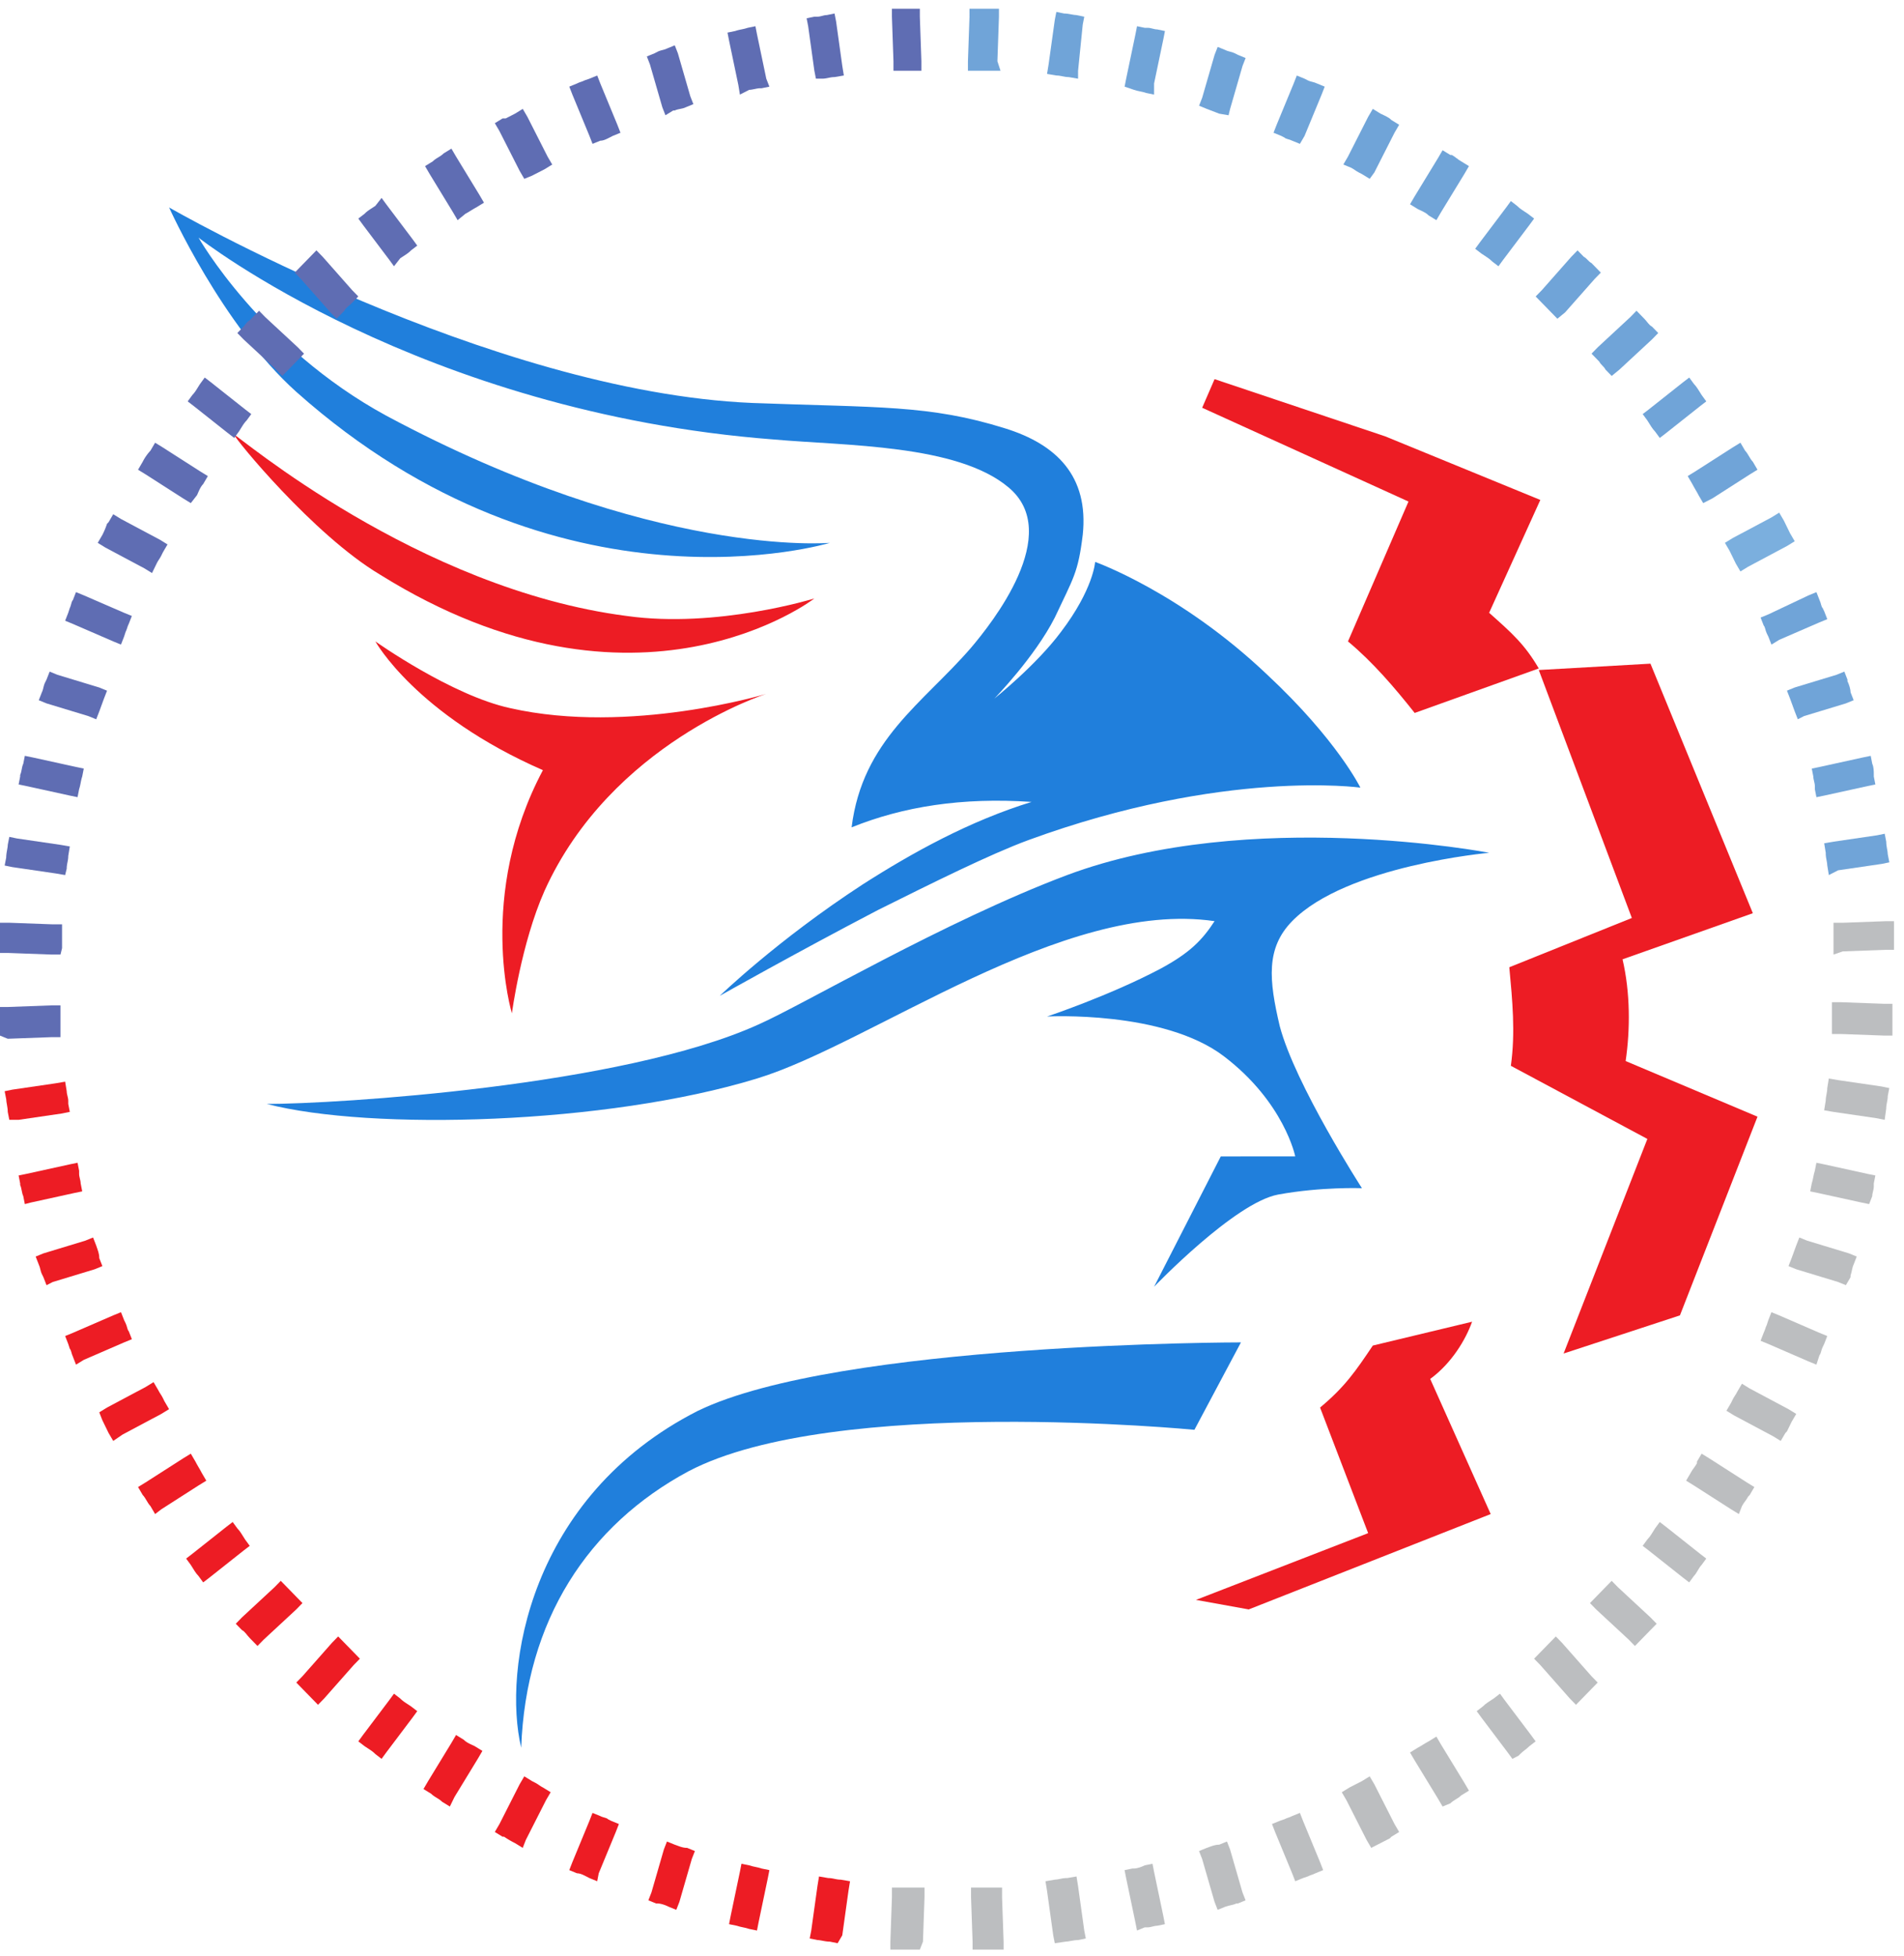 <svg xmlns="http://www.w3.org/2000/svg" width="147" height="151" fill="none" xmlns:v="https://vecta.io/nano"><g fill="#ed1c24"><path d="M113.653 102.034l-7.664 1.84c-1.318 1.964-2.156 3.191-4.072 4.786l3.712 9.694-13.293 5.154 4.072.736 18.682-7.362-4.67-10.431c1.676-1.227 2.754-3.067 3.233-4.417zm1.317-54.728l3.952-8.712-11.976-4.908-13.174-4.417-.958 2.209 15.929 7.24-4.671 10.798c1.916 1.595 3.593 3.559 5.15 5.522l9.58-3.436c-1.078-1.841-2.036-2.7-3.832-4.295z"/><path d="M125.509 81.91c.36-2.454.36-5.276-.239-7.853l10.06-3.559-7.905-19.265-8.622.491 7.185 19.142-9.461 3.804c.24 2.577.479 5.031.12 7.608l10.539 5.645-6.467 16.566 8.982-2.945 5.988-15.339-10.18-4.295z"/><path d="M18.084 33.562c.239 0 14.132 11.903 30.299 13.989 6.946.982 14.491-1.35 14.491-1.35S49.221 56.754 29.341 44.36c-5.15-3.068-11.257-10.553-11.257-10.798zm10.898 15.953s5.868 4.172 10.419 5.154c9.221 2.086 19.76-1.104 19.76-1.104S47.186 57.368 42.036 68.78c-1.796 4.049-2.515 9.449-2.515 9.449s-2.754-9.08 2.395-18.774c-9.82-4.295-12.934-9.939-12.934-9.939z" fill-rule="evenodd"/></g><path fill-rule="evenodd" d="M83.593 41.293c-.359 2.945-.718 3.313-2.156 6.381-1.557 3.068-4.671 6.258-4.671 6.258s3.233-2.577 5.15-5.154c2.515-3.313 2.635-5.399 2.635-5.399s6.587 2.332 13.293 8.712c5.389 5.031 7.185 8.712 7.185 8.712s-10.539-1.472-25.628 4.049c-2.994 1.104-7.425 3.313-11.617 5.399-6.347 3.313-12.215 6.626-12.215 6.626s4.431-4.295 11.018-8.59c3.832-2.454 8.264-4.908 13.054-6.381-5.389-.368-9.94.368-13.892 1.963.838-6.749 5.509-9.571 9.222-13.866 1.557-1.841 7.186-8.835 2.874-12.394-3.952-3.313-12.575-3.19-18.084-3.681C32.456 31.844 15.33 18.346 15.33 18.346s4.79 8.467 14.491 13.743c20.599 11.044 34.251 9.817 34.251 9.817s-20.958 6.381-41.197-11.657c-5.748-5.154-9.82-14.234-9.82-14.234s24.671 14.234 45.03 15.093c9.7.368 13.653.123 19.521 1.963 3.952 1.227 6.467 3.681 5.988 8.222zm31.377 24.542s-11.018.982-15.209 5.276c-2.036 2.086-1.796 4.54-.958 8.099 1.197 4.54 6.347 12.516 6.347 12.516s-3.114-.123-6.467.491-9.581 7.117-9.581 7.117l5.15-10.062H100s-.838-4.172-5.509-7.731-13.653-3.068-13.653-3.068 4.79-1.595 8.742-3.681c2.275-1.227 3.234-2.209 4.192-3.681-11.736-1.718-26.467 9.449-35.329 12.148-11.617 3.559-29.82 4.049-37.844 1.963 5.269 0 27.425-1.35 37.964-6.136 3.353-1.472 14.371-7.976 23.832-11.535 14.132-5.276 32.574-1.718 32.574-1.718zm-19.161 37.794l-3.593 6.749s-27.784-2.699-39.042 3.191c-7.784 4.172-12.575 11.534-12.934 21.351-1.437-6.013.599-19.388 13.653-26.014 10.898-5.277 41.916-5.277 41.916-5.277z" fill="#207fdc"/><path d="M105.867 142.651l-.359-.614-1.557-3.068-.359-.613.599-.368.718-.368.24-.123.598-.368.36.613 1.557 3.068.359.614-.599.368-.12.122-.718.369-.719.368zm10.897-6.872l-.359-.491-2.036-2.7-.359-.49.479-.369c.239-.245.479-.368.838-.613l.479-.368.359.491 2.036 2.699.36.491-.48.368c-.239.246-.479.368-.718.614l-.12.123-.479.245zm-5.388 3.681l-.359-.613-1.796-2.945-.36-.614.599-.368c.24-.123.599-.368.838-.491l.599-.368.359.614 1.797 2.945.359.613-.599.368c-.239.246-.598.368-.838.614l-.599.245zm-36.287 11.044v-.614l-.12-3.435v-.737h.718.24.719.718v.737l.12 3.435v.614h-.599-.719-.359-.719zm12.693-1.472l-.12-.614-.719-3.436-.12-.613.599-.123h.12c.24 0 .599-.123.838-.246l.599-.122.12.613.719 3.436.12.614-.599.122c-.24 0-.479.123-.719.123h-.24l-.599.246zm38.445-21.966l-.479-.49-2.515-2.332-.479-.491.479-.49.719-.737.479-.49.479.49 2.514 2.332.48.491-.48.49-.598.614-.12.123-.479.49zm-44.792 22.947l-.12-.613-.479-3.436-.12-.736.719-.123c.239 0 .599-.123.838-.123h.12l.719-.123.12.737.479 3.436.12.613-.599.123c-.359 0-.719.122-.958.122l-.838.123zM100 145.228l-.239-.614-1.317-3.19-.239-.614.599-.245.359-.123c.24-.123.359-.123.599-.246l.599-.245.239.614 1.318 3.19.239.614-.599.245c-.239.123-.359.123-.598.245l-.36.123-.599.246zm-5.989 2.208l-.24-.613-.958-3.313-.24-.614.599-.245c.359-.123.599-.246.958-.246l.599-.245.239.613.958 3.313.24.614-.599.245h-.12c-.24.123-.479.123-.838.246l-.599.245zm27.664-15.829l-.479-.491-2.276-2.577-.479-.491.479-.491.719-.736.479-.491.479.491 2.275 2.577.48.491-.48.491-.239.245-.479.491-.479.491zm22.634-38.653l-.599-.123-3.353-.736-.599-.123.12-.614c.119-.368.119-.614.239-.982l.12-.614.599.123 3.353.736.599.123-.12.614v.245c0 .246-.12.491-.12.736l-.239.614zm1.797-13.008h-.598l-3.354-.123h-.718v-.736-.614-.368-.736h.718l3.354.123h.598v.614.246.859.736zm-3.593 19.266l-.599-.245-3.233-.982-.599-.245.24-.614.359-.982.239-.614.599.245 3.234.982.598.245-.239.614c-.12.246-.12.491-.24.859v.123l-.359.614zm2.994-12.762l-.599-.123-3.354-.491-.718-.123.12-.736c0-.368.119-.614.119-.982l.12-.736.719.123 3.353.491.599.123-.12.614c0 .368-.12.614-.12.982l-.119.859zm-11.257 30.432l-.599-.368-2.874-1.841-.599-.368.359-.614c.12-.245.359-.49.479-.736v-.123l.359-.613.599.368 2.874 1.841.599.368-.359.613-.12.123c-.12.245-.359.491-.479.736l-.239.614zm-3.833 5.276l-.479-.368-2.635-2.086-.479-.368.359-.491c.24-.245.36-.491.599-.859l.36-.491.479.368 2.634 2.086.479.369-.359.49c-.239.246-.359.614-.599.859l-.359.491zm9.82-16.811l-.599-.245-3.113-1.35-.599-.246.239-.613c.12-.246.12-.368.24-.614l.12-.368.239-.613.599.245 3.114 1.35.598.245-.239.614-.12.245c-.12.246-.12.491-.239.614l-.24.736zm-2.754 5.89l-.599-.368-2.994-1.595-.599-.368.359-.614.12-.245c.12-.246.24-.369.359-.614l.36-.614.598.369 2.994 1.595.599.368-.359.614-.359.736-.12.123-.359.613z" fill="#bcbec0"/><path d="M134.371 44.115l-.359-.614-.359-.736-.12-.245-.359-.614.599-.368 2.994-1.595.598-.368.36.614.12.245.359.736.359.614-.599.368-2.994 1.595-.599.368z" fill="#7bafde"/><path d="M128.144 33.808l-.36-.491c-.239-.245-.359-.491-.599-.859l-.359-.491.479-.368 2.635-2.086.479-.368.359.491c.24.245.359.491.599.859l.359.491-.479.368-2.634 2.086-.479.368zm3.352 5.031l-.359-.614c-.12-.245-.359-.614-.479-.859l-.359-.614.599-.368 2.874-1.841.599-.368.359.613c.239.245.359.614.599.859l.359.614-.599.368-2.874 1.841-.719.368z" fill="#70a4d8"/><path d="M141.557 73.688v-.736-.245-.736-.736h.718l3.353-.123h.599v.614.736.246.614h-.599l-3.353.123-.718.245z" fill="#bcbec0"/><path d="M140.238 61.54l-.12-.614v-.245c0-.245-.119-.491-.119-.736l-.12-.613.599-.123 3.353-.736.599-.123.119.614c.12.245.12.614.12.859v.123l.12.614-.599.123-3.353.736-.599.123zm-19.999-36.935l-.479-.491-.718-.736-.48-.491.48-.491 2.275-2.577.479-.491.479.491c.24.123.359.368.599.491l.24.245.479.491-.479.491-2.276 2.577-.599.491zm20.958 42.948l-.12-.736c0-.246-.119-.614-.119-.859v-.123l-.12-.736.718-.123 3.354-.491.599-.123.119.614c0 .368.12.736.12.982l.12.613-.599.123-3.353.491-.719.368zm-4.431-17.793l-.239-.614-.12-.245c-.12-.245-.12-.491-.24-.613l-.239-.614.599-.245 3.113-1.472.599-.245.24.614c.119.245.119.491.239.614l.12.245.239.614-.598.245-3.114 1.35-.599.368zm2.035 5.767l-.239-.614-.36-.982-.239-.614.599-.245 3.233-.982.599-.245.239.614v.123c.12.245.24.614.24.859l.24.613-.599.245-3.234.982-.479.245zm-14.369-26.505l-.479-.491c-.12-.246-.359-.368-.479-.614l-.12-.123-.479-.491.479-.491 2.515-2.332.479-.491.479.491.12.123c.239.245.359.491.599.614l.479.491-.479.491-2.515 2.332-.599.491zm-35.33-21.72l-.599-.123c-.359-.123-.599-.123-.958-.245l-.719-.245.12-.614.719-3.436.12-.614.599.123h.24c.239 0 .479.123.718.123l.599.123-.12.614-.719 3.436v.859zm-11.856-1.84h-.719-.719-.359-.719v-.736l.12-3.436V.676h.599.239.838.599v.614l-.12 3.436.239.736zM94.85 8.898l-.718-.123-.958-.368-.599-.245.24-.614.958-3.313.24-.614.599.245c.24.123.479.123.719.245l.24.123.599.245-.24.614-.958 3.313-.12.491zM83.233 6.075l-.719-.123c-.359 0-.599-.123-.958-.123l-.718-.123.12-.736.479-3.436.12-.614.599.123c.359 0 .719.123.958.123l.599.123-.12.614-.359 3.558v.614zm27.664 10.922l-.599-.368c-.239-.245-.598-.368-.838-.491l-.599-.368.36-.614 1.796-2.945.359-.614.599.368h.12c.239.123.479.368.718.491l.599.368-.359.614-1.797 2.945-.359.614zm4.792 3.558l-.479-.368c-.24-.245-.479-.368-.838-.614l-.479-.368.359-.491 2.036-2.7.359-.491.479.368c.24.245.479.368.838.614l.479.368-.359.491-2.036 2.7-.359.491zm-15.329-9.449l-.599-.245c-.24-.123-.479-.123-.599-.245l-.239-.123-.599-.245.24-.614 1.317-3.19.24-.614.598.245.24.123c.239.123.479.123.718.245l.599.245-.239.614-1.318 3.19-.359.614zm5.389 2.7l-.599-.368-.24-.123c-.239-.123-.359-.245-.598-.368l-.599-.245.359-.614 1.557-3.068.359-.614.599.368c.24.123.599.245.838.491l.599.368-.359.614-1.557 3.068-.359.491z" fill="#70a4d8"/><path d="M40.479 13.806l-.359-.614-1.557-3.068-.359-.614.599-.368h.24l.718-.368.599-.368.359.614 1.557 3.068.359.614-.599.368-.719.368-.239.123-.599.245zm-10.06 6.749l-.359-.491-2.036-2.7-.359-.491.479-.368c.239-.245.479-.368.838-.614l.479-.613.359.491 2.036 2.7.359.491-.479.368c-.24.245-.479.368-.838.614l-.479.614zm4.911-3.558l-.359-.614-1.796-2.945-.359-.614.599-.368c.239-.245.599-.368.838-.614l.599-.368.359.614 1.796 2.945.359.614-.599.368c-.24.123-.599.368-.838.491l-.599.491zM68.981 5.462v-.736l-.12-3.436V.676h.599.719.239.599v.614l.12 3.436v.736h-.719-.359-.719-.359zm-11.855 1.84l-.12-.736-.719-3.436-.12-.614.599-.123c.359-.123.599-.123.958-.245l.599-.123.12.614.719 3.436.239.614-.599.123h-.12c-.24 0-.599.123-.838.123l-.719.368zm-35.329 21.72l-.479-.491-2.515-2.332-.479-.491.479-.491c.12-.123.24-.368.479-.491l.239-.245.479-.491.479.491 2.515 2.332.479.491-.479.491-.719.736-.479.491zM62.994 6.075l-.12-.614-.479-3.436-.12-.614.599-.123h.239c.24 0 .479-.123.719-.123l.599-.123.12.614.479 3.436.12.736-.719.123c-.359 0-.599.123-.958.123h-.479zm-17.246 5.031l-.239-.614-1.317-3.19-.239-.614.599-.245c.239-.123.359-.123.599-.245l.359-.123.599-.245.239.614 1.317 3.19.239.614-.599.245-.239.123c-.239.123-.479.245-.719.245l-.599.245zm5.629-2.208l-.24-.614-.958-3.313-.239-.614.599-.245.24-.123c.239-.123.479-.123.719-.245l.599-.245.239.614.958 3.313.239.614-.599.245c-.239.123-.599.123-.838.245h-.12l-.599.368zm-25.39 15.707l-.479-.491-2.276-2.577-.479-.491.479-.491.12-.123.599-.614.479-.491.479.491 2.275 2.577.479.491-.479.491c-.239.245-.479.368-.599.614l-.12.123-.479.491zM5.988 61.54l-.599-.123-3.353-.736-.599-.123.12-.614v-.123c.12-.245.12-.614.24-.859l.12-.614.599.123 3.353.736.599.123-.12.613c-.12.368-.12.614-.24.982l-.12.614zM4.671 73.688h-.719l-3.353-.123H0v-.613-.246-.859-.613h.719l3.353.123h.719v.736.736.368l-.12.491zm2.754-18.161l-.599-.245-3.234-.982-.599-.245.24-.613c.12-.245.12-.491.24-.736l.12-.245.24-.614.599.245 3.234.982.599.245-.239.614-.359.982-.239.614zM5.03 67.553l-.719-.123-3.353-.491-.599-.123.12-.614c0-.368.12-.736.12-.982l.12-.614.599.123 3.353.491.719.123-.12.736c0 .368-.12.614-.12.982l-.12.491zm9.7-28.714l-.599-.368-2.874-1.841-.599-.368.359-.614a3.73 3.73 0 0 1 .599-.859l.359-.613.599.368 2.874 1.841.599.368-.359.614c-.239.245-.359.614-.479.859l-.479.614zm3.353-5.031l-.479-.368-2.635-2.086-.479-.368.359-.491c.239-.245.359-.491.599-.859l.359-.491.479.368 2.635 2.086.479.368-.359.491c-.239.245-.359.491-.599.859l-.359.491zM9.341 49.76l-.599-.245-3.114-1.35-.599-.245.239-.613.12-.368c.12-.245.12-.491.24-.614l.239-.614.599.245 3.114 1.35.599.245-.24.614c-.12.245-.12.368-.24.614l-.12.368-.24.614zm2.396-5.522l-.599-.368-2.994-1.595-.599-.368.359-.614a6.06 6.06 0 0 0 .359-.859l.12-.123.359-.614.599.368 2.994 1.595.599.368-.359.613-.12.245c-.12.245-.239.368-.359.614l-.359.736z" fill="#5f6db3"/><path d="M8.742 111.237l-.359-.613-.12-.246-.359-.736-.24-.614.599-.368 2.994-1.595.599-.368.359.613c.12.246.24.369.359.614l.12.245.359.614-.599.368-2.994 1.595-.719.491zm6.946 10.921l-.359-.491c-.24-.245-.359-.49-.599-.859l-.359-.49.479-.369 2.635-2.086.479-.368.359.491c.239.246.359.491.599.859l.359.491-.479.368-2.635 2.086-.479.368zm-3.712-5.276l-.359-.614c-.239-.245-.359-.613-.599-.859l-.359-.613.599-.368 2.874-1.841.599-.368.359.613c.12.246.359.614.479.859l.359.614-.599.368-2.874 1.841-.479.368z" fill="#ed1c24"/><path d="M0 79.946v-.614-.736-.245-.614h.599l3.353-.123h.719v.736.245.736.736h-.719l-3.353.123L0 79.946z" fill="#5f6db3"/><path d="M1.917 92.954l-.12-.614c-.12-.245-.12-.614-.24-.859v-.123l-.12-.614.599-.123 3.353-.736.599-.123.12.614v.245c0 .246.12.491.12.736l.12.614-.599.123-3.353.736-.479.123zm22.635 38.653l-.479-.491-.479-.491-.239-.245-.479-.491.479-.491 2.275-2.577.479-.491.479.491.719.736.479.491-.479.491-2.276 2.577-.479.491zM.719 86.45l-.12-.614c0-.368-.12-.736-.12-.982l-.12-.614.599-.123 3.353-.491.719-.123.12.736c0 .245.12.491.12.736v.245l.12.614-.599.123-3.353.491H.719zm5.149 18.897l-.239-.614c-.12-.245-.12-.49-.24-.613l-.12-.368-.239-.614.599-.245 3.114-1.35.599-.245.24.613.12.246c.12.245.12.49.24.613l.24.614-.599.245-3.114 1.35-.599.368zm-2.276-6.135l-.239-.614-.12-.245c-.12-.245-.12-.491-.24-.736l-.239-.614.599-.245 3.233-.982.599-.245.24.614c.12.368.24.614.24.982l.24.614-.599.245-3.234.982-.479.245zm16.288 27.854l-.479-.49-.12-.123c-.239-.246-.359-.491-.599-.614l-.479-.49.479-.491 2.515-2.332.479-.49.479.49.718.737.479.49-.479.491-2.515 2.332-.479.49zm38.563 21.966l-.599-.123c-.359-.123-.599-.123-.958-.246l-.599-.122.12-.614.719-3.436.12-.613.599.122c.359.123.599.123.958.246l.599.123-.12.613-.719 3.436-.12.614z" fill="#ed1c24"/><path d="M71.018 150.504h-.599-.24-.838-.599v-.614l.12-3.435v-.737h.719.719.359.719v.737l-.12 3.435-.239.614z" fill="#bcbec0"/><path d="M52.214 147.436l-.599-.245c-.239-.123-.599-.246-.838-.246h-.12l-.599-.245.239-.614.958-3.313.239-.613.599.245c.359.123.599.246.958.246l.599.245-.24.614-.958 3.313-.24.613zm12.456 2.577l-.599-.123c-.359 0-.719-.122-.958-.122l-.599-.123.12-.613.479-3.436.12-.737.718.123c.359 0 .599.123.958.123l.719.123-.12.736-.479 3.436-.359.613zM34.731 139.46l-.599-.368c-.24-.245-.599-.368-.838-.613l-.599-.369.359-.613 1.796-2.945.359-.614.599.368c.239.246.599.369.838.491l.599.368-.359.614-1.796 2.945-.359.736zm-5.271-3.681l-.479-.368c-.239-.246-.479-.368-.838-.614l-.479-.368.359-.491 2.036-2.699.359-.491.479.368c.24.245.479.368.838.613l.479.369-.359.49-2.036 2.7-.359.491zm16.647 9.449l-.599-.246-.239-.123c-.239-.122-.479-.245-.719-.245l-.599-.245.239-.614 1.317-3.19.239-.614.599.245c.239.123.479.123.599.246l.24.123.599.245-.24.614-1.317 3.19-.12.614zm-5.748-2.577l-.599-.368a6.93 6.93 0 0 1-.838-.491h-.12l-.599-.368.359-.614 1.557-3.068.359-.613.599.368.239.123c.24.122.359.245.599.368l.599.368-.359.613-1.557 3.068-.24.614z" fill="#ed1c24"/></svg>